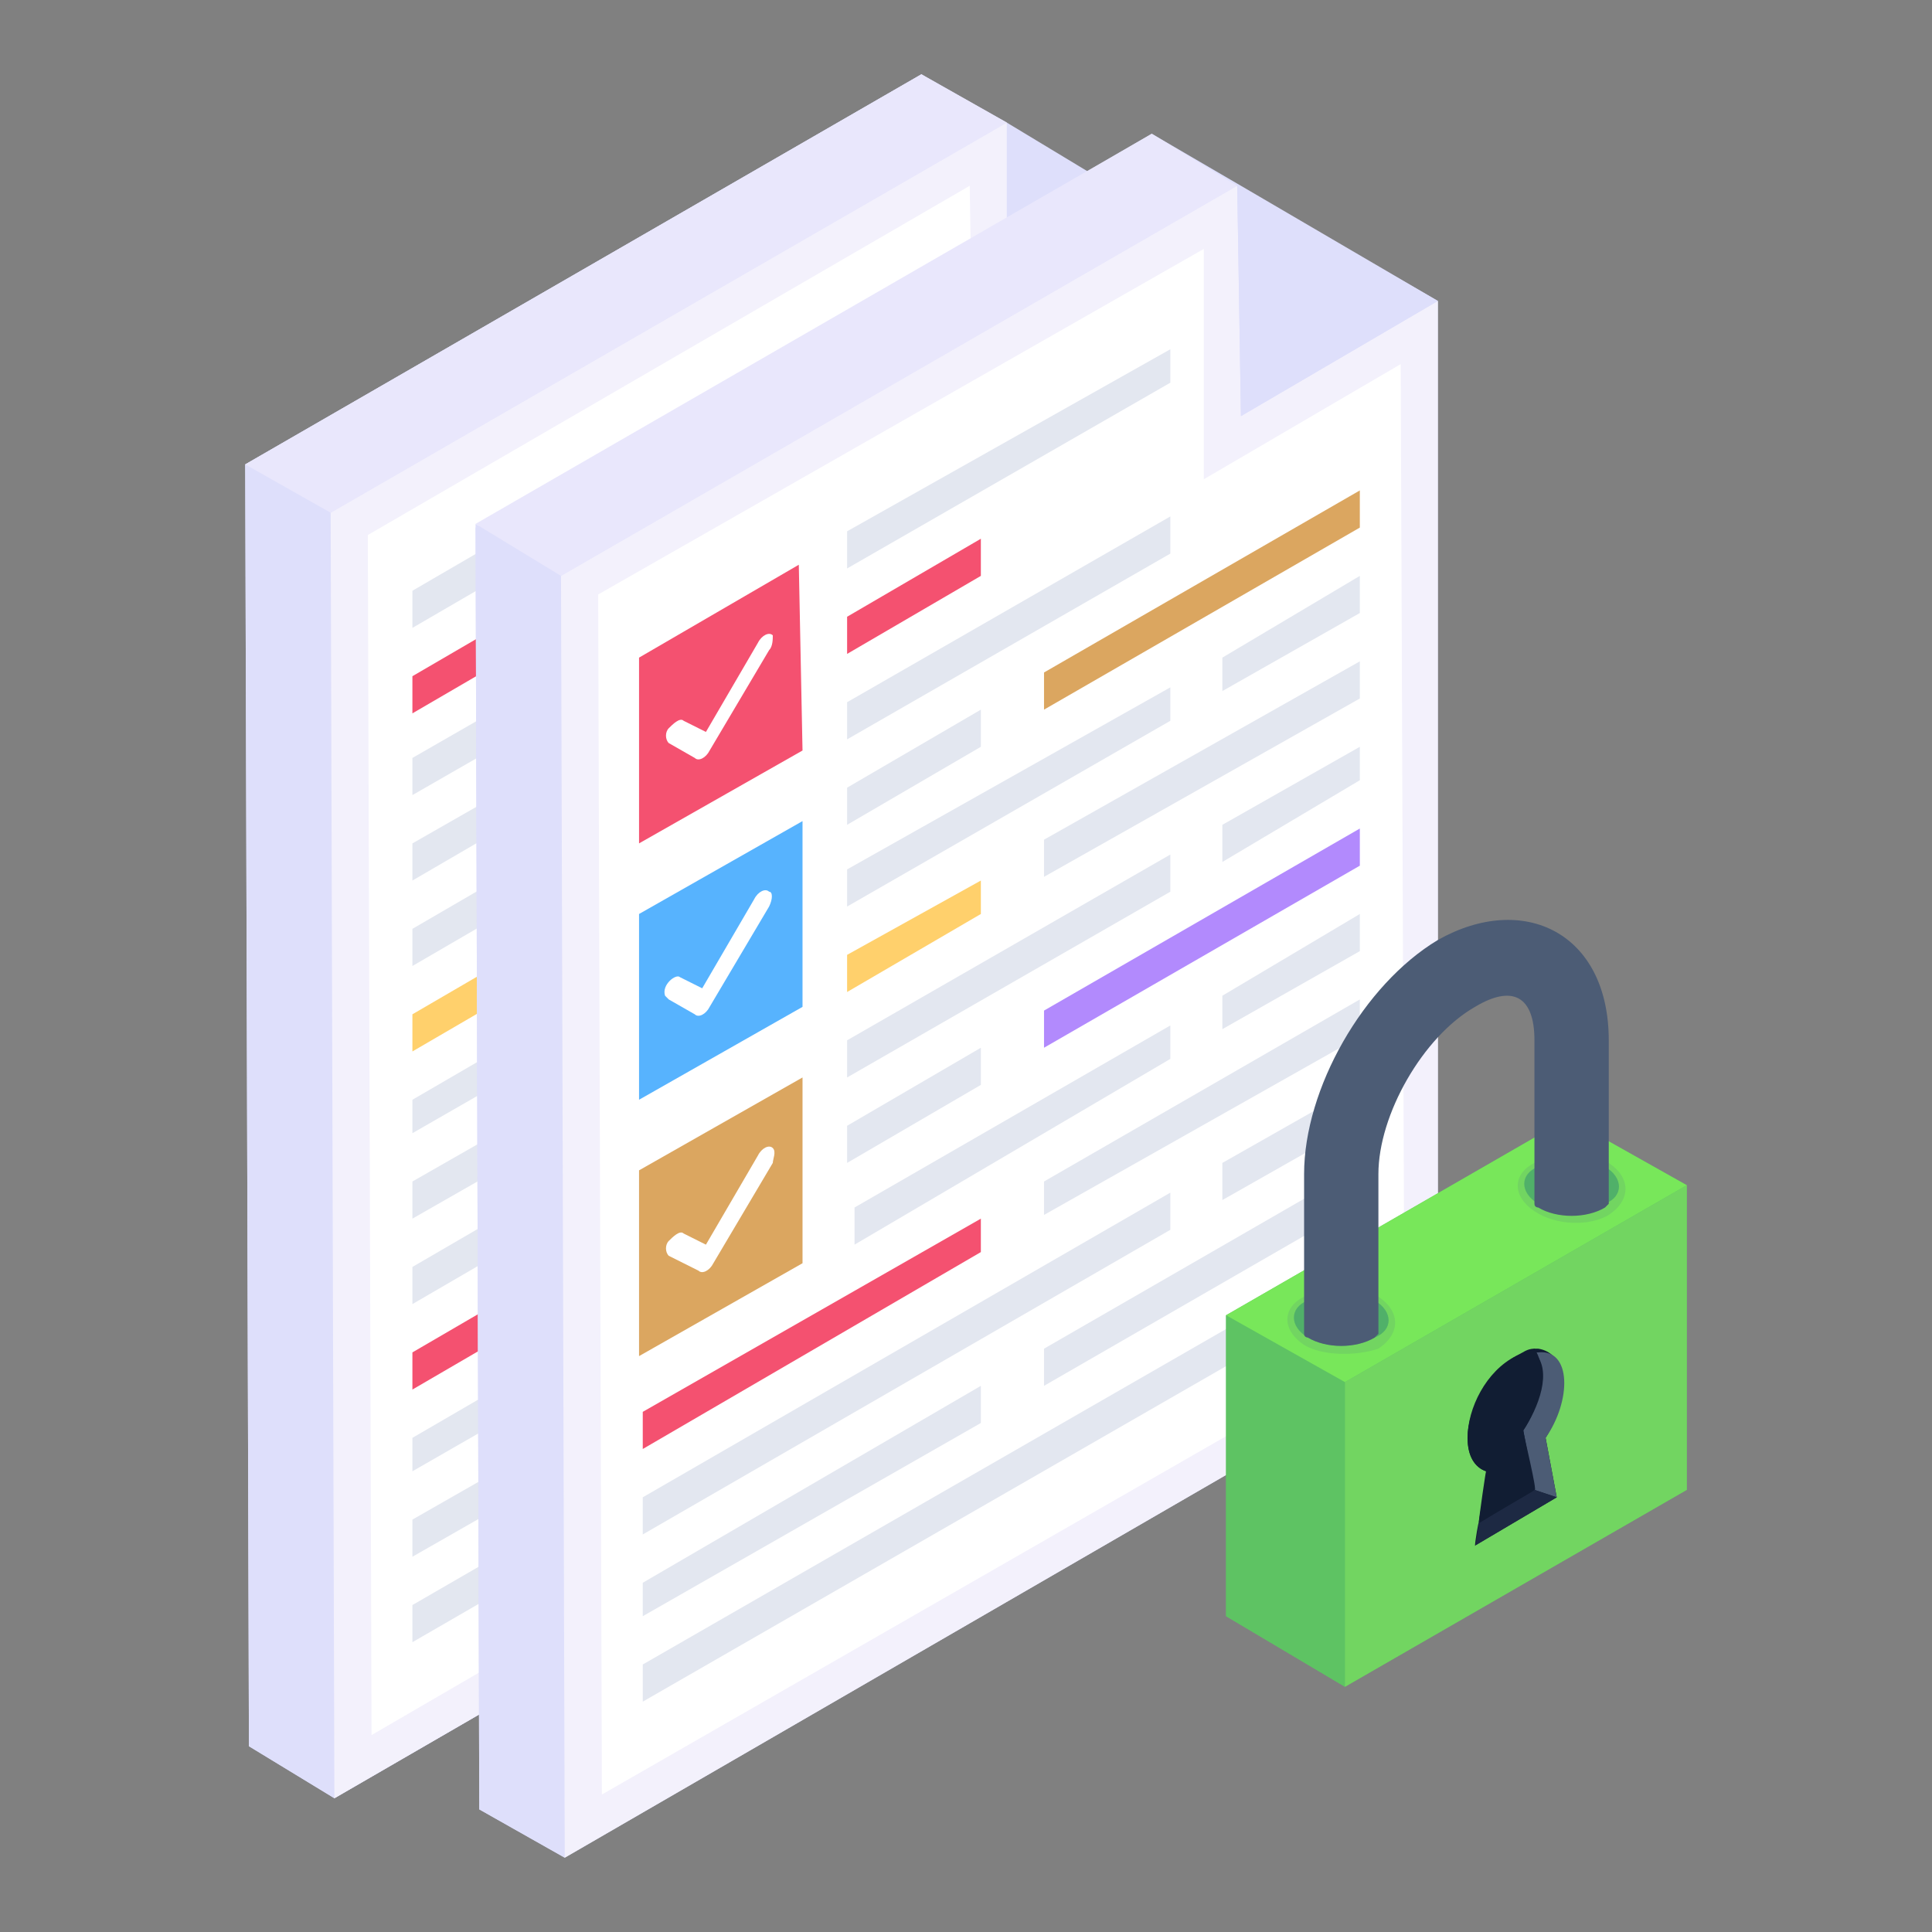 <svg id="Layer_1" enable-background="new 0 0 52 52" height="512" viewBox="0 0 52 52" width="512" xmlns="http://www.w3.org/2000/svg"><rect x="0" y="0" width="52" height="52" fill="#808080" stroke="none"/><g id="_x39_3"><g><g><g><g><g><g><g><path d="m32.5 34.8-23.5 13.6-2.3-1.4-.1-34.5 18.2-10.5 2.3 1.3v6.3l5.3-3.1z" fill="#dedffb"/></g></g></g><g><g><g><path d="m6.6 12.5 2.3 1.3.1 34.6-2.3-1.4z" fill="#dedffb"/></g></g></g><g><path d="m32.5 34.8-23.5 13.6-.1-34.6-2.3-1.3 18.2-10.5c.1.1 8.2 4.8 7.6 4.5.1 0 .1 0 0 0z" fill="#dedffb"/></g><g><g><g><path d="m24.8 2 2.3 1.3-18.2 10.5-2.3-1.3z" fill="#e9e7fc"/></g></g></g><g><g><g><path d="m27.1 3.3v6.3l5.3-3.1.1 28.3-23.5 13.6-.1-34.6z" fill="#f3f1fc"/></g></g></g><g><g><g><path d="m9.9 14.4 16.2-9.4.1 6.3 5.2-3.1.1 26-21.5 12.5z" fill="#fff"/></g></g></g><path d="m27.1 9.6v-6.3l5.3 3.2" fill="#dedffb"/></g></g><g><g><g><g><path d="m25.2 30.5-14.1 8.2v.9l14.1-8.1z" fill="#e3e7f0"/></g></g></g><g><g><g><path d="m26.6 29.7v1l3.7-2.2v-1z" fill="#e3e7f0"/></g></g></g><g><g><g><path d="m30.3 32.1-19.2 11.1v1l19.2-11.1z" fill="#e3e7f0"/></g></g></g><g><g><g><path d="m20.2 35.7-9.1 5.2v1l9.1-5.2z" fill="#e3e7f0"/></g></g></g><g><g><g><path d="m21.9 34.7v1l8.4-4.9v-1z" fill="#e3e7f0"/></g></g></g></g><g><g><g><g><path d="m25.2 25.9-14.1 8.2v1l14.1-8.2z" fill="#e3e7f0"/></g></g></g><g><g><g><path d="m26.6 25.1v1l3.7-2.1v-1z" fill="#e3e7f0"/></g></g></g><g><g><g><path d="m20.2 31.1-9.1 5.3v1l9.1-5.3z" fill="#f45170"/></g></g></g><g><g><g><path d="m21.9 30.1v1l8.4-4.9v-.9z" fill="#e3e7f0"/></g></g></g></g><g><g><g><g><path d="m25.2 21.4-14.1 8.2v.9l14.1-8.1z" fill="#e3e7f0"/></g></g></g><g><g><g><path d="m26.6 20.6v1l3.7-2.2v-1z" fill="#e3e7f0"/></g></g></g><g><g><g><path d="m20.2 26.6-9.1 5.2v1l9.1-5.2z" fill="#e3e7f0"/></g></g></g><g><g><g><path d="m21.9 25.6v.9l8.4-4.8v-1z" fill="#b28afd"/></g></g></g></g><g><g><g><g><path d="m25.2 16.8-14.1 8.2v1l14.1-8.2z" fill="#e3e7f0"/></g></g></g><g><g><g><path d="m26.6 16v1l3.7-2.1v-1z" fill="#e3e7f0"/></g></g></g><g><g><g><path d="m20.2 22-9.1 5.3v1l9.1-5.3z" fill="#ffd06c"/></g></g></g><g><g><g><path d="m21.9 21v1l8.4-4.9v-.9z" fill="#e3e7f0"/></g></g></g></g><g><g><g><g><path d="m25.2 12.3-14.1 8.1v1l14.1-8.1z" fill="#e3e7f0"/></g></g></g><g><g><g><path d="m20.2 17.5-9.1 5.2v1l9.1-5.3z" fill="#e3e7f0"/></g></g></g><g><g><g><path d="m21.9 16.5v.9l8.4-4.8v-1z" fill="#78e75a"/></g></g></g></g><g><g><g><g><path d="m25.2 7.7-14.1 8.2v1l14.1-8.2z" fill="#e3e7f0"/></g></g></g><g><g><g><path d="m20.2 12.9-9.1 5.3v1l9.1-5.3z" fill="#f45170"/></g></g></g></g></g><g><g><g><g><g><g><path d="m38.7 36.4-23.5 13.6-2.3-1.3-.1-34.5 18.2-10.6 2.4 1.4 5.3 3.1c-.1.1-1.8 3.5 0 0z" fill="#dedffb"/></g></g></g><g><g><g><path d="m12.8 14.1 2.3 1.4.1 34.5-2.3-1.3z" fill="#dedffb"/></g></g></g><g><g><g><path d="m31 3.6 2.3 1.4-18.2 10.5-2.3-1.4z" fill="#e9e7fc"/></g></g></g><g><g><g><path d="m33.3 5 .1 6.2 5.3-3.1v28.3l-23.5 13.6-.1-34.5z" fill="#f3f1fc"/></g></g></g><g><g><g><path d="m33.3 5 5.4 3.1-5.3 3.1z" fill="#dedffb"/></g></g></g><g><g><g><path d="m16.1 16 16.3-9.3v6.2l5.3-3.1.1 26.1-21.6 12.4z" fill="#fff"/></g></g></g></g></g><g><g><g><g><path d="m31.5 32.1-14.2 8.2v1l14.2-8.2z" fill="#e3e7f0"/></g></g></g><g><g><g><path d="m32.9 31.3v1l3.7-2.1v-1z" fill="#e3e7f0"/></g></g></g><g><g><g><path d="m36.6 33.7-19.3 11.1v1l19.3-11.1z" fill="#e3e7f0"/></g></g></g><g><g><g><path d="m26.4 37.3-9.1 5.3v.9l9.1-5.2z" fill="#e3e7f0"/></g></g></g><g><g><g><path d="m28.1 36.3v1l8.5-4.9v-1z" fill="#e3e7f0"/></g></g></g></g><g><g><g><g><path d="m23 32.5v1l8.5-5v-.9z" fill="#e3e7f0"/></g></g></g><g><g><g><path d="m32.9 26.8v.9l3.7-2.1v-1z" fill="#e3e7f0"/></g></g></g><g><g><g><path d="m26.4 32.8-9.1 5.2v1l9.1-5.3z" fill="#f45170"/></g></g></g><g><g><g><path d="m28.1 31.8v.9l8.5-4.8v-1z" fill="#e3e7f0"/></g></g></g></g><g><g><g><g><path d="m22.8 28v1l8.7-5v-1z" fill="#e3e7f0"/></g></g></g><g><g><g><path d="m32.9 22.2v1l3.7-2.2v-.9z" fill="#e3e7f0"/></g></g></g><g><g><g><path d="m22.8 30.3v1l3.6-2.1v-1z" fill="#e3e7f0"/></g></g></g><g><g><g><path d="m28.1 27.2v1l8.5-4.9v-1z" fill="#b28afd"/></g></g></g></g><g><g><g><g><path d="m22.8 23.4v1l8.7-5v-.9z" fill="#e3e7f0"/></g></g></g><g><g><g><path d="m32.9 17.7v.9l3.7-2.1v-1z" fill="#e3e7f0"/></g></g></g><g><g><g><path d="m22.8 25.7v1l3.6-2.1v-.9z" fill="#ffd06c"/></g></g></g><g><g><g><path d="m28.1 22.6v1l8.5-4.8v-1z" fill="#e3e7f0"/></g></g></g></g><g><g><g><g><path d="m22.8 18.9v1l8.7-5v-1z" fill="#e3e7f0"/></g></g></g><g><g><g><path d="m22.8 21.2v1l3.6-2.1v-1z" fill="#e3e7f0"/></g></g></g><g><g><g><path d="m28.1 18.1v1l8.5-4.9v-1z" fill="#dba660"/></g></g></g></g><g><g><g><g><path d="m22.8 14.3v1l8.7-5v-.9z" fill="#e3e7f0"/></g></g></g><g><g><g><path d="m22.8 16.6v1l3.6-2.1v-1z" fill="#f45170"/></g></g></g></g></g><g><g><g><g><path d="m45.4 40.1-9.2 5.3-3.2-1.9v-8.1l9.2-5.3 3.2 1.8z" fill="#5ec363"/></g></g></g><g><g><g><path d="m36.2 45.4-3.2-1.9v-8.1l3.2 1.8z" fill="#5ec363"/></g></g></g><g><g><g><path d="m36.2 37.2-3.2-1.8 9.2-5.3 3.2 1.8z" fill="#78e75a"/></g></g></g><g><g><g><path d="m45.4 31.9v8.2l-9.2 5.3v-8.2z" fill="#72d561"/></g></g></g><g><g><g><g><path d="m41.3 32.6c-.6-.4-.6-1 0-1.3s1.4-.3 2 0c.6.4.6 1 0 1.4-.5.3-1.4.3-2-.1z" fill="#72d561"/></g></g></g><g><g><g><path d="m43.2 31.4c.5.3.5.8 0 1-.5.3-1.3.3-1.8 0s-.5-.8 0-1c.5-.3 1.3-.3 1.8 0z" fill="#50b069"/></g></g></g><g><g><g><g><path d="m35.1 36.2c-.6-.4-.6-1 0-1.3s1.4-.3 2 0c.6.4.6 1 0 1.4-.6.2-1.5.2-2-.1z" fill="#72d561"/></g></g></g><g><g><g><path d="m37 35c.5.3.5.8 0 1-.5.3-1.3.3-1.8 0s-.5-.8 0-1c.5-.3 1.3-.3 1.8 0z" fill="#50b069"/></g></g></g></g><g><g><g><g><g><g><path d="m43.3 31.5v.9s-.1.1-.1.1c-.5.3-1.3.3-1.8 0 0 0-.1 0-.1-.1v-.7-3.7c0-1.2-.6-1.5-1.6-.9-1.4.8-2.6 2.9-2.6 4.5v4.3c-.1.1-.1.1-.1.1-.5.3-1.3.3-1.8 0 0 0-.1 0-.1-.1v-4.3c0-2.3 1.6-5.1 3.6-6.3 2.3-1.3 4.6-.2 4.6 2.7z" fill="#4c5c75"/></g></g></g></g></g></g></g><g><g><g><g><path d="m41.6 38.7.3 1.6-2.2 1.3c0-.1.1-.7.1-.6 0-.1.2-1.1.2-1.4-.3-.1-.5-.4-.5-.9 0-.8.5-1.8 1.3-2.2.2-.1.3-.2.5-.2h.1c.7.1 1 1.1.2 2.4z" fill="#111d33"/></g></g></g></g><g><g><g><g><g><path d="m41.6 38.7c.7-1 .7-2.4-.2-2.3h-.1c.5.5.1 1.5-.3 2.1l.3 1.6.6.2z" fill="#4c5c75"/></g></g></g><g><g><g><path d="m41.3 40.1-1.5.9c0 .1-.1.7-.1.6l2.2-1.3z" fill="#1d2943"/></g></g></g></g><g><g><g><path d="m41 38.5c0 .1.4 1.7.3 1.6-.1.1-1.6.9-1.5.9 0-.1.2-1.5.2-1.4-.3-.1-.5-.4-.5-.9 0-.8.6-1.8 1.3-2.2.2-.1.3-.1.5-.2.4.6.1 1.6-.3 2.2z" fill="#111d33"/></g></g></g></g></g></g><g><g><g><g><path d="m21.6 29v5l-4.4 2.5v-5z" fill="#dba660"/></g></g></g></g><g><g><g><g><path d="m21.6 22.1v5l-4.4 2.5v-5z" fill="#57b3fe"/></g></g></g></g><g><g><g><g><path d="m21.5 15.2.1 5-4.4 2.5v-5z" fill="#f45170"/></g></g></g></g><g><g><g><g><g><path d="m20.7 17.5-1.6 2.7c-.1.2-.3.3-.4.2l-.7-.4c-.1-.1-.1-.3 0-.4s.3-.3.4-.2l.6.3 1.4-2.4c.1-.2.3-.3.4-.2 0 .1 0 .3-.1.4z" fill="#fff"/></g></g></g></g></g><g><g><g><g><g><path d="m20.7 24.4-1.6 2.7c-.1.2-.3.3-.4.2l-.7-.4s-.1-.1-.1-.1c-.1-.3.3-.6.4-.5l.6.3 1.4-2.4c.1-.2.3-.3.4-.2.1 0 .1.2 0 .4z" fill="#fff"/></g></g></g></g></g><g><g><g><g><g><path d="m20.8 31.3-1.6 2.7c-.1.2-.3.3-.4.2l-.8-.4c-.1-.1-.1-.3 0-.4s.3-.3.4-.2l.6.3 1.4-2.4c.1-.2.3-.3.4-.2s0 .3 0 .4z" fill="#fff"/></g></g></g></g></g></g></svg>